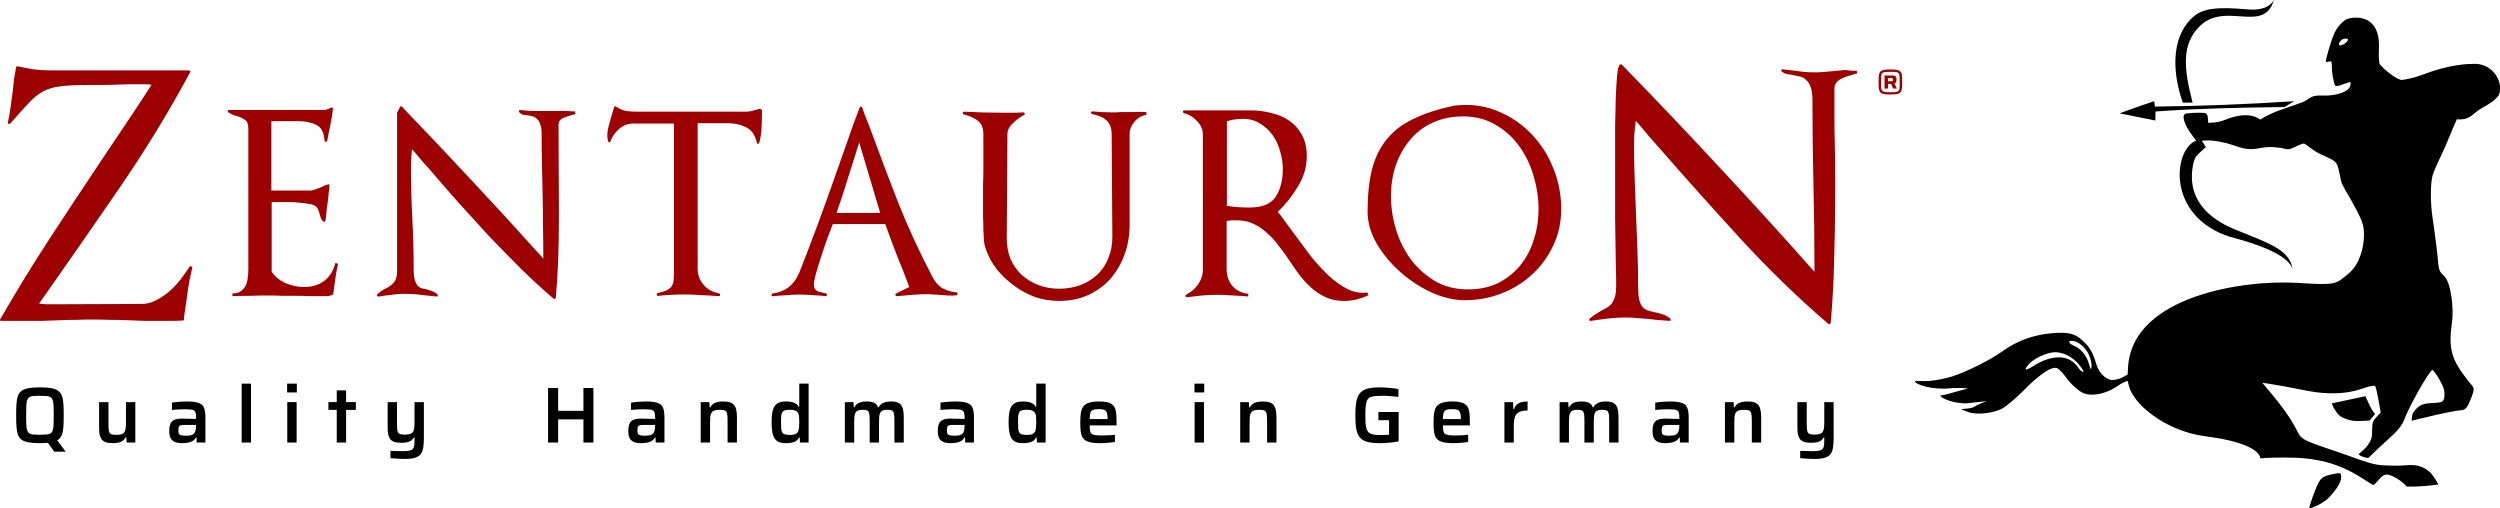 <?xml version="1.0" encoding="UTF-8" standalone="no"?>
<svg
   xmlns:dc="http://purl.org/dc/elements/1.1/"
   xmlns:cc="http://creativecommons.org/ns#"
   xmlns:rdf="http://www.w3.org/1999/02/22-rdf-syntax-ns#"
   xmlns:svg="http://www.w3.org/2000/svg"
   xmlns="http://www.w3.org/2000/svg"
   xmlns:sodipodi="http://sodipodi.sourceforge.net/DTD/sodipodi-0.dtd"
   xmlns:inkscape="http://www.inkscape.org/namespaces/inkscape"
   width="569.279"
   height="115.735"
   version="1.1"
   id="svg76"
   sodipodi:docname="shop-logo-NEU-white-bg-convert-to-path.svg"
   inkscape:version="1.0.2 (e86c870879, 2021-01-15)">
  <path
     d="m 196.033,24.29 c -0.154,6e-5 -0.245,0.079 -0.296,0.233 -0.976,2.569 -1.918,5.128 -2.791,7.698 -0.874,2.518 -1.761,5.065 -2.686,7.634 -1.336,3.803 -2.694,7.584 -4.081,11.335 -1.387,3.751 -2.824,7.499 -4.314,11.25 v -0.085 c -1.131,2.621 -3.116,4.123 -5.942,4.483 -0.154,0.051 -0.233,0.175 -0.233,0.381 0.05,0.206 0.163,0.284 0.317,0.233 1.028,-0.103 2.039,-0.181 3.066,-0.233 1.028,-0.103 2.06,-0.148 3.087,-0.148 1.028,0 2.06,0.045 3.087,0.148 1.028,0.051 2.027,0.13 3.003,0.233 v -0.613 c -0.617,-0.103 -1.257,-0.26 -1.924,-0.465 -0.668,-0.257 -0.994,-0.773 -0.994,-1.544 0,-0.565 0.169,-1.474 0.529,-2.707 0.36,-1.285 0.764,-2.609 1.227,-3.997 0.462,-1.439 0.933,-2.797 1.396,-4.081 0.514,-1.336 0.906,-2.356 1.163,-3.024 h 11.948 c 0.873,2.467 1.761,4.89 2.686,7.254 0.976,2.312 1.897,4.669 2.77,7.084 l -3.003,1.48 c -0.154,0.103 -0.199,0.227 -0.148,0.381 0.05,0.154 0.163,0.233 0.317,0.233 1.182,-0.103 2.35,-0.214 3.532,-0.317 1.182,-0.103 2.371,-0.148 3.553,-0.148 0.462,0 0.9,0.033 1.311,0.085 0.462,0 0.9,0.012 1.311,0.063 0.719,0.051 1.392,0.097 2.009,0.148 0.668,0.051 1.353,0.039 2.072,-0.063 v -0.613 c -1.233,-0.103 -2.344,-0.417 -3.32,-0.93 -0.925,-0.514 -1.688,-1.356 -2.305,-2.538 -2.929,-5.55 -5.554,-11.238 -7.867,-17.045 -2.261,-5.806 -4.449,-11.585 -6.556,-17.341 -0.257,-0.719 -0.538,-1.404 -0.846,-2.072 -0.257,-0.719 -0.504,-1.438 -0.761,-2.157 -0.05,-0.154 -0.163,-0.233 -0.317,-0.233 z m -0.381,8.162 4.779,16.03 h -9.939 c 0.976,-2.775 1.851,-5.445 2.622,-8.015 0.822,-2.621 1.664,-5.291 2.538,-8.015 z"
     id="path895"
     style="fill:#9c0000;fill-opacity:1;stroke-width:0.677" />
  <defs
     id="defs80">
    <rect
       x="0.959"
       y="119.524"
       width="639.398"
       height="50.656"
       id="rect943" />
  </defs>
  <sodipodi:namedview
     pagecolor="#ffffff"
     bordercolor="#666666"
     borderopacity="1"
     objecttolerance="10"
     gridtolerance="10"
     guidetolerance="10"
     inkscape:pageopacity="0"
     inkscape:pageshadow="2"
     inkscape:window-width="2560"
     inkscape:window-height="1380"
     id="namedview78"
     showgrid="false"
     inkscape:zoom="1.6322456"
     inkscape:cx="201.34052"
     inkscape:cy="51.328814"
     inkscape:window-x="1920"
     inkscape:window-y="0"
     inkscape:window-maximized="1"
     inkscape:current-layer="svg76"
     inkscape:document-rotation="0"
     showborder="false"
     fit-margin-top="0"
     fit-margin-left="0"
     fit-margin-right="0"
     fit-margin-bottom="0" />
  <path
     d="m 499.28,23.356 c -1.998,-7.685 -2.552,-13.115 1.504,-17.27 C 506.63,0.097 515.502,7.874 517.79,0 c -0.712,1.384 -2.669,2.379 -5.473,2.169 -4.264,-0.32 -9.597,-0.854 -12.345,1.233 -5.356,4.067 -5.665,12.247 -2.911,19.963 z M 534.652,8.939 c -1.167,-0.617 -2.275,0.835 -1.995,1.301 0.28,0.465 2.152,-0.703 1.995,-1.301 z m -51.997,16.874 c 2.813,-1.084 7.876,-2.771 7.876,-2.771 l 0.168,1.222 c 9.43,-0.082 20.843,-0.495 31.717,-1.219 l -2.203,1.332 c -10.199,0.119 -19.377,0.302 -29.378,1.012 l -0.037,2.048 z m -6.991,54.969 c -0.744,-1.683 -2.551,-3.172 -3.851,-3.175 -1.001,-0.004 -0.769,0.601 0.42,1.093 1.582,0.655 2.885,2.214 3.427,4.099 0.425,1.478 0.495,1.554 0.612,0.663 0.073,-0.554 -0.201,-1.759 -0.608,-2.679 z m -1.403,3.408 c -1.511,-2.459 -3.944,-3.99 -6.331,-3.984 -1.757,0.005 -4.838,1.43 -5.975,2.763 -1.195,1.402 -0.792,1.548 1.055,0.382 4.373,-2.76 8.263,-2.624 10.216,0.358 0.609,0.93 1.591,1.386 1.035,0.481 z m 71.988,25.054 c -2.508,-1.575 -3.286,-1.525 -4.478,-0.108 -0.515,0.612 -1.112,1.294 -1.327,1.294 -0.215,0 -1.41,-0.822 -2.656,-1.607 -5.384,-3.387 -10.335,-4.681 -17.753,-4.639 -4.311,0.025 -5.307,0.197 -5.307,0.197 -0.299,-2.089 -4.462,-4.013 -12.631,-5.051 -7.907,-1.005 -15.279,-6.216 -17.064,-10.688 -0.387,-0.968 -0.433,-1.889 -0.605,-1.89 -0.173,0 -1.325,0.518 -1.903,0.929 -3.24,2.307 -7.039,2.851 -8.995,1.336 -1.533,-1.187 -2.105,-1.772 -3.289,-3.362 -0.577,-0.775 -1.361,-1.576 -1.743,-1.78 -1.133,-0.606 -3.944,1.222 -7.595,4.938 -1.804,1.836 -3.966,3.609 -4.727,4.076 -1.879,1.153 -6.059,1.727 -7.989,0.929 -0.861,-0.356 -1.749,-0.579 -1.548,-0.645 0.342,-0.112 2.161,-0.073 2.843,-0.5 2.644,-1.654 5.605,-1.533 -1.78,-0.817 -2.903,0 -5.485,-1.072 -5.927,-1.782 1.298,-0.118 3.873,-1.022 6.222,-1.557 0.408,-0.093 -2.082,-0.29 -4.126,-0.085 -3.606,0.363 -7.802,-0.794 -7.802,-1.648 0,-0.15 1.804,0.095 3.283,-0.036 1.479,-0.131 3.766,-0.579 5.082,-0.994 3.262,-1.031 8.866,-3.819 11.438,-5.69 3.364,-2.448 7.143,-3.832 11.441,-4.193 3.627,-0.304 5.108,0.048 6.862,1.633 1.661,1.5 2.371,2.7 3.147,5.313 0.515,1.734 1.515,2.971 2.932,3.58 0.727,0.312 1.605,0.04 2.367,-0.172 0.671,-0.187 1.86,-0.948 1.86,-0.948 0,0 0.075,-1.357 0.13,-2.034 1.281,-15.739 26.018,-19.641 38.819,-18.811 8.731,0.566 8.449,0.274 11.433,-2.208 2.414,-2.007 3.442,-5.753 3.442,-8.767 0,-2.302 -0.401,-3.372 -3.049,-8.126 -0.739,-1.326 -1.956,-3.097 -2.196,-4.245 -0.951,-4.545 -0.476,-4.076 -4.663,-5.986 -1.272,-0.58 -2.51,-1.619 -2.953,-1.906 -0.71,-0.46 -0.547,-0.788 -2.063,-0.101 -0.745,0.338 -1.252,0.633 -1.954,0.842 -0.643,0.191 -1.534,-0.184 -2.095,-0.251 -0.9,-0.107 -2.401,-0.378 -4.301,-0.017 -2.973,0.565 -3.87,0.31 -6.906,-0.728 -1.968,-0.673 -4.318,-0.962 -5.126,-0.962 -1.304,0 -1.661,0.104 -1.661,0.104 0.106,-0.071 0.957,1.439 0.957,1.439 0,0 -1.036,0.863 -1.3,1.153 -0.58,0.638 -1.061,0.735 -1.511,2.392 -1.846,8.248 3.573,12.735 9.232,15.097 7.303,3.047 12.713,4.5 13.34,9.158 -0.534,-2.016 -3.809,-4.691 -14.282,-7.39 -14.613,-4.753 -12.872,-19.965 -7.678,-21.902 l -1.274,-1.722 c -1.263,-1.707 -2.389,-4.403 -0.843,-4.469 0.333,-0.015 1.333,-0.153 2.415,-0.162 1.882,-0.016 2.208,-0.024 2.355,1.107 0.084,0.643 0.059,1.177 0.114,1.177 0.055,0 2.027,0.052 3.689,-0.625 4.653,-1.895 7.049,-0.925 8.146,-0.097 2.82,-1.808 4.984,-2.288 9.393,-3.872 1.673,-0.601 1.824,-1.723 4.51,-1.607 3.779,0.162 5.98,-1.039 6.399,-1.796 0.371,-0.67 0.217,-1.289 0.217,-1.289 0,0 -0.715,0.155 -1.443,0.437 -0.901,0.349 -1.527,0.564 -1.95,0.45 -0.165,-0.044 -0.593,-1.505 -0.778,-3.194 -0.116,-1.057 0.053,-2.387 -0.338,-2.399 -0.374,-0.011 -0.837,0.218 -1.03,0.108 -0.176,-0.1 0.21,-1.486 0.604,-2.798 0.914,-3.046 1.504,-5.07 3.655,-6.65 1.148,-0.843 4.07,-0.867 5.565,0.235 1.766,1.301 2.291,3.292 2.213,6.197 -0.089,1.414 0.008,3.488 0.185,3.488 0.09,0.329 1.389,1.579 2.831,2.606 0.763,0.622 2.007,1.126 2.173,1.055 0,0 2.17,-0.203 4.942,-1.269 6.11,-2.349 10.295,-2.398 11.779,-2.398 2.999,0 5.656,2.57 5.656,5.471 0,1.416 -0.176,1.796 -1.349,2.811 -0.917,0.793 -2.187,1.432 -3.361,2.141 -1.516,0.916 -2.167,2.495 -5.122,2.191 -1.297,2.875 -2.344,5.715 -3.454,8.014 -0.921,1.859 -1.854,4.029 -2.075,4.822 -0.498,1.793 -0.509,6.227 -0.023,9.419 0.202,1.326 0.623,4.36 0.921,6.744 0.601,4.797 0.183,5.325 1.636,6.572 1.681,1.444 2.346,7.547 1.893,10.676 -0.895,6.193 8e-5,8.513 3.334,12.868 1.833,2.394 2.158,1.626 0.607,5.402 -0.451,1.1 -1.057,1.663 -1.54,1.7 -2.984,0.229 -11.574,2.444 -11.574,2.444 0,0 -0.022,-1.444 0.4,-1.96 0.662,-0.81 1.329,-1.897 3.626,-2.038 2.827,-0.174 3.49,0.041 3.433,-2.271 -0.026,-1.062 -0.439,-1.893 -1.265,-3.32 -0.62,-1.071 -1.288,-1.947 -1.485,-1.947 -0.641,0 -5.386,8.373 -6.443,11.371 -0.317,0.899 -1.272,2.203 -2.331,3.187 -0.987,0.915 -2.629,2.433 -3.649,3.373 -1.028,0.947 -2.125,2.047 -2.125,2.047 -0.487,0.113 -1.993,-0.436 -2.194,-0.761 -0.12,-0.194 1.133,-0.957 1.853,-1.901 1.105,-1.447 1.167,-2.09 1.167,-3.692 0,-1.547 0.182,-2.088 0.98,-2.922 l 0.98,-1.023 -0.499,-2.806 c -0.274,-1.543 -0.608,-2.983 -0.742,-3.199 -0.161,-0.261 -1.201,-0.062 -3.087,0.589 -3.494,1.206 -7.819,1.355 -12.471,0.43 -4.129,-0.821 -6.489,-1.254 -8.524,-1.565 l -1.662,-0.254 1.687,1.995 c 2.779,3.284 4.658,5.938 5.992,8.461 1.436,2.716 0.469,2.22 12.152,6.228 0,0 4.033,1.555 6.147,1.945 1.449,0.267 2.939,0.206 4.412,0.255 1.728,0.058 3.512,-0.382 5.187,0.048 0.923,0.237 1.805,0.723 2.518,1.356 0.878,0.779 2.027,2.88 2.027,2.88 0,0 -1,0.152 -2.711,0.314 -2.179,0.206 -4.477,0.164 -4.477,0.164 0,0 -0.864,-0.957 -1.818,-1.556 z m -20.444,6.489 c -0.011,-0.1 0.652,-2.219 1.213,-3.647 1.257,-3.202 1.467,-3.638 4.702,-4.218 1.335,-0.239 1.391,-0.208 1.39,0.788 0,1.231 -1.047,2.717 -2.54,4.401 -1.332,1.502 -4.122,2.722 -4.764,2.677 z m 7.44,-20.74 c -1.192,-0.588 -2.336,-2.994 -2.246,-3.14 l 7.639,-1.639 c 0,0 0.22,0.553 1.051,2.304 0.351,0.738 1.132,1.785 1.132,1.785 l -1.221,1.458 c 0,0 -1.243,0.073 -2.157,0.11 -1.682,0.068 -2.898,-0.235 -4.2,-0.877 z"
     fill="#f9f9f9"
     id="path24"
     style="stroke-width:0.677;fill:#000000" />
  <g
     aria-label="Quality  Handmade in Germany"
     transform="matrix(0.677,0,0,0.677,1.784,4.579)"
     id="text941"
     style="font-style:normal;font-variant:normal;font-weight:normal;font-stretch:normal;font-size:26.667px;line-height:1.25;font-family:Saira;-inkscape-font-specification:'Saira, @wght=547,wdth=106.0';font-variant-ligatures:normal;font-variant-caps:normal;font-variant-numeric:normal;font-variant-east-asian:normal;font-variation-settings:'wdth' 106, 'wght' 547;letter-spacing:7.95px;word-spacing:0px;white-space:pre;shape-inside:url(#rect943);fill:#000000;fill-opacity:1;stroke:none">
    <path
       d="m 15.599,145.153 -2.347,-3.307 3.12,-0.853 3.04,4.107 v 0.053 z m -4.827,-2.853 q -2.293,0 -3.787,-0.267 -1.467,-0.267 -2.347,-0.88 -0.853,-0.64 -1.253,-1.707 -0.373,-1.067 -0.48,-2.667 -0.107,-1.627 -0.107,-3.867 0,-2.24 0.107,-3.84 0.107,-1.627 0.48,-2.693 0.4,-1.067 1.253,-1.68 0.88,-0.64 2.373,-0.907 1.493,-0.267 3.787,-0.267 2.293,0 3.787,0.267 1.493,0.267 2.347,0.907 0.853,0.613 1.253,1.68 0.4,1.067 0.507,2.693 0.107,1.6 0.107,3.84 0,2.24 -0.107,3.867 -0.107,1.6 -0.507,2.667 -0.4,1.067 -1.253,1.707 -0.853,0.613 -2.347,0.88 -1.493,0.267 -3.813,0.267 z m 0,-2.827 q 1.36,0 2.213,-0.08 0.88,-0.08 1.36,-0.373 0.507,-0.32 0.747,-1.013 0.24,-0.72 0.293,-1.947 0.053,-1.227 0.053,-3.147 0,-1.92 -0.053,-3.147 -0.053,-1.227 -0.293,-1.92 -0.24,-0.72 -0.747,-1.013 -0.48,-0.32 -1.333,-0.4 -0.853,-0.08 -2.24,-0.08 -1.307,0 -2.187,0.08 -0.853,0.08 -1.36,0.4 -0.48,0.32 -0.72,1.013 -0.24,0.693 -0.293,1.92 -0.053,1.227 -0.053,3.147 0,1.92 0.053,3.147 0.053,1.227 0.293,1.92 0.24,0.693 0.72,1.013 0.507,0.32 1.36,0.4 0.88,0.08 2.187,0.08 z"
       style="font-style:normal;font-variant:normal;font-weight:normal;font-stretch:normal;font-size:26.667px;font-family:Saira;-inkscape-font-specification:'Saira, @wght=547,wdth=106.0';font-variant-ligatures:normal;font-variant-caps:normal;font-variant-numeric:normal;font-variant-east-asian:normal;font-variation-settings:'wdth' 106, 'wght' 547;fill:#000000"
       id="path1862" />
    <path
       d="m 35.283,142.299 q -1.467,0 -2.4,-0.347 -0.907,-0.347 -1.387,-1.013 -0.453,-0.667 -0.64,-1.653 -0.16,-1.013 -0.16,-2.32 v -8.48 h 3.147 v 7.227 q 0,1.307 0.08,2.08 0.107,0.773 0.373,1.147 0.293,0.347 0.88,0.453 0.587,0.107 1.52,0.107 0.987,0 1.6,-0.24 0.64,-0.24 0.933,-0.72 0.32,-0.507 0.4,-1.253 0.107,-0.773 0.107,-1.787 v -7.013 h 3.147 v 13.6 h -2.907 l -0.107,-1.76 h -0.213 q -0.347,0.64 -0.907,1.093 -0.56,0.453 -1.44,0.667 -0.853,0.213 -2.027,0.213 z"
       style="font-style:normal;font-variant:normal;font-weight:normal;font-stretch:normal;font-size:26.667px;font-family:Saira;-inkscape-font-specification:'Saira, @wght=547,wdth=106.0';font-variant-ligatures:normal;font-variant-caps:normal;font-variant-numeric:normal;font-variant-east-asian:normal;font-variation-settings:'wdth' 106, 'wght' 547;fill:#000000"
       id="path1864" />
    <path
       d="m 58.592,142.299 q -1.387,0 -2.347,-0.373 -0.96,-0.4 -1.467,-1.253 -0.48,-0.88 -0.48,-2.373 0,-1.573 0.373,-2.507 0.4,-0.933 1.333,-1.333 0.933,-0.427 2.64,-0.427 0.267,0 0.8,0.027 0.533,0 1.227,0.027 0.693,0 1.36,0.027 0.693,0 1.28,0.027 v -0.533 q 0,-0.96 -0.16,-1.52 -0.133,-0.56 -0.56,-0.8 -0.4,-0.267 -1.2,-0.32 -0.773,-0.08 -2.027,-0.08 -0.64,0 -1.467,0.053 -0.8,0.027 -1.573,0.08 -0.747,0.053 -1.12,0.107 v -2.453 q 1.2,-0.213 2.56,-0.293 1.36,-0.107 2.667,-0.107 1.6,0 2.693,0.213 1.093,0.187 1.76,0.613 0.667,0.4 0.987,1.067 0.347,0.64 0.453,1.547 0.133,0.88 0.133,2.027 v 8.347 h -2.933 l -0.08,-1.707 h -0.187 q -0.48,0.853 -1.28,1.28 -0.773,0.4 -1.68,0.507 -0.907,0.133 -1.707,0.133 z m 1.493,-2.507 q 0.667,0 1.173,-0.08 0.533,-0.107 0.933,-0.32 0.4,-0.24 0.64,-0.587 0.24,-0.427 0.347,-0.987 0.133,-0.56 0.133,-1.307 v -0.347 h -3.867 q -0.88,0 -1.333,0.133 -0.427,0.107 -0.587,0.507 -0.16,0.4 -0.16,1.173 0,0.8 0.187,1.173 0.187,0.373 0.773,0.507 0.613,0.133 1.76,0.133 z"
       style="font-style:normal;font-variant:normal;font-weight:normal;font-stretch:normal;font-size:26.667px;font-family:Saira;-inkscape-font-specification:'Saira, @wght=547,wdth=106.0';font-variant-ligatures:normal;font-variant-caps:normal;font-variant-numeric:normal;font-variant-east-asian:normal;font-variation-settings:'wdth' 106, 'wght' 547;fill:#000000"
       id="path1866" />
    <path
       d="m 78.649,142.086 v -19.813 h 3.147 v 19.813 z"
       style="font-style:normal;font-variant:normal;font-weight:normal;font-stretch:normal;font-size:26.667px;font-family:Saira;-inkscape-font-specification:'Saira, @wght=547,wdth=106.0';font-variant-ligatures:normal;font-variant-caps:normal;font-variant-numeric:normal;font-variant-east-asian:normal;font-variation-settings:'wdth' 106, 'wght' 547;fill:#000000"
       id="path1868" />
    <path
       d="m 93.933,125.233 v -2.96 h 3.28 v 2.96 z m 0.053,16.853 v -13.6 h 3.147 v 13.6 z"
       style="font-style:normal;font-variant:normal;font-weight:normal;font-stretch:normal;font-size:26.667px;font-family:Saira;-inkscape-font-specification:'Saira, @wght=547,wdth=106.0';font-variant-ligatures:normal;font-variant-caps:normal;font-variant-numeric:normal;font-variant-east-asian:normal;font-variation-settings:'wdth' 106, 'wght' 547;fill:#000000"
       id="path1870" />
    <path
       d="m 110.63,142.086 v -10.987 h -2.8 v -2.613 h 2.8 v -3.947 h 3.147 v 3.947 h 3.28 v 2.613 h -3.28 v 10.987 z"
       style="font-style:normal;font-variant:normal;font-weight:normal;font-stretch:normal;font-size:26.667px;font-family:Saira;-inkscape-font-specification:'Saira, @wght=547,wdth=106.0';font-variant-ligatures:normal;font-variant-caps:normal;font-variant-numeric:normal;font-variant-east-asian:normal;font-variation-settings:'wdth' 106, 'wght' 547;fill:#000000"
       id="path1872" />
    <path
       d="m 133.406,147.606 q -0.773,0 -1.653,-0.053 -0.88,-0.027 -1.68,-0.107 -0.773,-0.053 -1.387,-0.107 v -2.453 q 1.093,0.053 1.813,0.053 0.72,0.027 1.253,0.027 0.533,0.027 0.933,0.027 1.467,0 2.293,-0.16 0.827,-0.16 1.227,-0.587 0.4,-0.427 0.48,-1.173 0.107,-0.72 0.107,-1.84 v -0.88 h -0.187 q -0.293,0.587 -0.853,1.013 -0.533,0.4 -1.387,0.613 -0.827,0.187 -2.053,0.187 -1.44,0 -2.373,-0.32 -0.907,-0.347 -1.387,-0.987 -0.453,-0.667 -0.64,-1.627 -0.16,-0.96 -0.16,-2.24 v -8.507 h 3.147 v 7.147 q 0,1.307 0.08,2.08 0.107,0.773 0.373,1.147 0.293,0.347 0.88,0.453 0.587,0.107 1.52,0.107 0.987,0 1.6,-0.24 0.64,-0.24 0.933,-0.72 0.32,-0.48 0.4,-1.253 0.107,-0.773 0.107,-1.787 v -6.933 h 3.147 v 12.053 q 0,1.867 -0.213,3.2 -0.187,1.36 -0.827,2.213 -0.64,0.853 -1.947,1.253 -1.307,0.4 -3.547,0.4 z"
       style="font-style:normal;font-variant:normal;font-weight:normal;font-stretch:normal;font-size:26.667px;font-family:Saira;-inkscape-font-specification:'Saira, @wght=547,wdth=106.0';font-variant-ligatures:normal;font-variant-caps:normal;font-variant-numeric:normal;font-variant-east-asian:normal;font-variation-settings:'wdth' 106, 'wght' 547;fill:#000000"
       id="path1874" />
    <path
       d="m 181.71,142.086 v -18.347 h 3.387 v 7.68 h 8.507 v -7.68 h 3.36 v 18.347 h -3.36 v -7.787 h -8.507 v 7.787 z"
       style="font-style:normal;font-variant:normal;font-weight:normal;font-stretch:normal;font-size:26.667px;font-family:Saira;-inkscape-font-specification:'Saira, @wght=547,wdth=106.0';font-variant-ligatures:normal;font-variant-caps:normal;font-variant-numeric:normal;font-variant-east-asian:normal;font-variation-settings:'wdth' 106, 'wght' 547;fill:#000000"
       id="path1876" />
    <path
       d="m 212.993,142.299 q -1.387,0 -2.347,-0.373 -0.96,-0.4 -1.467,-1.253 -0.48,-0.88 -0.48,-2.373 0,-1.573 0.373,-2.507 0.4,-0.933 1.333,-1.333 0.933,-0.427 2.64,-0.427 0.267,0 0.8,0.027 0.533,0 1.227,0.027 0.693,0 1.36,0.027 0.693,0 1.28,0.027 v -0.533 q 0,-0.96 -0.16,-1.52 -0.133,-0.56 -0.56,-0.8 -0.4,-0.267 -1.2,-0.32 -0.773,-0.08 -2.027,-0.08 -0.64,0 -1.467,0.053 -0.8,0.027 -1.573,0.08 -0.747,0.053 -1.12,0.107 v -2.453 q 1.2,-0.213 2.56,-0.293 1.36,-0.107 2.667,-0.107 1.6,0 2.693,0.213 1.093,0.187 1.76,0.613 0.667,0.4 0.987,1.067 0.347,0.64 0.453,1.547 0.133,0.88 0.133,2.027 v 8.347 h -2.933 l -0.08,-1.707 h -0.187 q -0.48,0.853 -1.28,1.28 -0.773,0.4 -1.68,0.507 -0.907,0.133 -1.707,0.133 z m 1.493,-2.507 q 0.667,0 1.173,-0.08 0.533,-0.107 0.933,-0.32 0.4,-0.24 0.64,-0.587 0.24,-0.427 0.347,-0.987 0.133,-0.56 0.133,-1.307 v -0.347 h -3.867 q -0.88,0 -1.333,0.133 -0.427,0.107 -0.587,0.507 -0.16,0.4 -0.16,1.173 0,0.8 0.187,1.173 0.187,0.373 0.773,0.507 0.613,0.133 1.76,0.133 z"
       style="font-style:normal;font-variant:normal;font-weight:normal;font-stretch:normal;font-size:26.667px;font-family:Saira;-inkscape-font-specification:'Saira, @wght=547,wdth=106.0';font-variant-ligatures:normal;font-variant-caps:normal;font-variant-numeric:normal;font-variant-east-asian:normal;font-variation-settings:'wdth' 106, 'wght' 547;fill:#000000"
       id="path1878" />
    <path
       d="m 233.05,142.086 v -13.6 h 2.907 l 0.107,1.76 h 0.24 q 0.32,-0.693 0.88,-1.12 0.587,-0.427 1.44,-0.64 0.853,-0.213 2.053,-0.213 1.493,0 2.373,0.347 0.907,0.347 1.36,1.013 0.48,0.667 0.64,1.68 0.187,0.987 0.187,2.293 v 8.48 h -3.147 v -7.227 q 0,-1.307 -0.107,-2.08 -0.08,-0.773 -0.373,-1.12 -0.267,-0.373 -0.853,-0.48 -0.56,-0.107 -1.493,-0.107 -1.013,0 -1.653,0.24 -0.613,0.24 -0.933,0.747 -0.293,0.48 -0.4,1.253 -0.08,0.747 -0.08,1.76 v 7.013 z"
       style="font-style:normal;font-variant:normal;font-weight:normal;font-stretch:normal;font-size:26.667px;font-family:Saira;-inkscape-font-specification:'Saira, @wght=547,wdth=106.0';font-variant-ligatures:normal;font-variant-caps:normal;font-variant-numeric:normal;font-variant-east-asian:normal;font-variation-settings:'wdth' 106, 'wght' 547;fill:#000000"
       id="path1880" />
    <path
       d="m 261.853,142.299 q -1.387,0 -2.347,-0.32 -0.933,-0.347 -1.52,-1.147 -0.56,-0.8 -0.827,-2.133 -0.267,-1.36 -0.267,-3.387 0,-2.027 0.24,-3.387 0.267,-1.36 0.827,-2.16 0.587,-0.8 1.493,-1.147 0.933,-0.347 2.293,-0.347 0.96,0 1.76,0.16 0.8,0.133 1.44,0.533 0.667,0.373 1.067,1.067 h 0.187 v -7.76 h 3.147 v 19.813 h -2.907 l -0.107,-1.733 h -0.187 q -0.4,0.827 -1.093,1.253 -0.693,0.4 -1.52,0.533 -0.827,0.16 -1.68,0.16 z m 1.307,-2.773 q 1.093,0 1.733,-0.293 0.64,-0.293 0.933,-0.88 0.24,-0.587 0.293,-1.333 0.08,-0.747 0.08,-1.733 0,-1.013 -0.053,-1.76 -0.053,-0.747 -0.293,-1.253 -0.32,-0.64 -0.96,-0.907 -0.64,-0.293 -1.76,-0.293 -1.013,0 -1.627,0.133 -0.613,0.133 -0.933,0.56 -0.32,0.4 -0.427,1.253 -0.08,0.853 -0.08,2.267 0,1.413 0.08,2.293 0.107,0.853 0.427,1.28 0.32,0.4 0.933,0.533 0.613,0.133 1.653,0.133 z"
       style="font-style:normal;font-variant:normal;font-weight:normal;font-stretch:normal;font-size:26.667px;font-family:Saira;-inkscape-font-specification:'Saira, @wght=547,wdth=106.0';font-variant-ligatures:normal;font-variant-caps:normal;font-variant-numeric:normal;font-variant-east-asian:normal;font-variation-settings:'wdth' 106, 'wght' 547;fill:#000000"
       id="path1882" />
    <path
       d="m 281.536,142.086 v -13.6 h 2.907 l 0.107,1.76 h 0.187 q 0.32,-0.667 0.853,-1.093 0.56,-0.453 1.36,-0.667 0.827,-0.213 1.92,-0.213 1.707,0 2.587,0.48 0.88,0.48 1.227,1.493 h 0.213 q 0.293,-0.64 0.88,-1.093 0.587,-0.453 1.413,-0.667 0.827,-0.213 1.973,-0.213 1.787,0 2.667,0.613 0.907,0.613 1.2,1.813 0.32,1.173 0.32,2.933 v 8.453 h -3.147 v -7.227 q 0,-1.307 -0.08,-2.08 -0.08,-0.773 -0.347,-1.12 -0.24,-0.373 -0.747,-0.48 -0.48,-0.107 -1.333,-0.107 -0.88,0 -1.413,0.24 -0.533,0.213 -0.827,0.693 -0.267,0.48 -0.347,1.253 -0.08,0.773 -0.08,1.813 v 7.013 H 289.883 v -7.227 q 0,-1.307 -0.08,-2.08 -0.08,-0.773 -0.347,-1.12 -0.24,-0.373 -0.747,-0.48 -0.507,-0.107 -1.307,-0.107 -0.907,0 -1.467,0.24 -0.533,0.213 -0.8,0.72 -0.267,0.48 -0.373,1.253 -0.08,0.747 -0.08,1.787 v 7.013 z"
       style="font-style:normal;font-variant:normal;font-weight:normal;font-stretch:normal;font-size:26.667px;font-family:Saira;-inkscape-font-specification:'Saira, @wght=547,wdth=106.0';font-variant-ligatures:normal;font-variant-caps:normal;font-variant-numeric:normal;font-variant-east-asian:normal;font-variation-settings:'wdth' 106, 'wght' 547;fill:#000000"
       id="path1884" />
    <path
       d="m 317.087,142.299 q -1.387,0 -2.347,-0.373 -0.96,-0.4 -1.467,-1.253 -0.48,-0.88 -0.48,-2.373 0,-1.573 0.373,-2.507 0.4,-0.933 1.333,-1.333 0.933,-0.427 2.64,-0.427 0.267,0 0.8,0.027 0.533,0 1.227,0.027 0.693,0 1.36,0.027 0.693,0 1.28,0.027 v -0.533 q 0,-0.96 -0.16,-1.52 -0.133,-0.56 -0.56,-0.8 -0.4,-0.267 -1.2,-0.32 -0.773,-0.08 -2.027,-0.08 -0.64,0 -1.467,0.053 -0.8,0.027 -1.573,0.08 -0.747,0.053 -1.12,0.107 v -2.453 q 1.2,-0.213 2.56,-0.293 1.36,-0.107 2.667,-0.107 1.6,0 2.693,0.213 1.093,0.187 1.76,0.613 0.667,0.4 0.987,1.067 0.347,0.64 0.453,1.547 0.133,0.88 0.133,2.027 v 8.347 h -2.933 l -0.08,-1.707 h -0.187 q -0.48,0.853 -1.28,1.28 -0.773,0.4 -1.68,0.507 -0.907,0.133 -1.707,0.133 z m 1.493,-2.507 q 0.667,0 1.173,-0.08 0.533,-0.107 0.933,-0.32 0.4,-0.24 0.64,-0.587 0.24,-0.427 0.347,-0.987 0.133,-0.56 0.133,-1.307 v -0.347 h -3.867 q -0.88,0 -1.333,0.133 -0.427,0.107 -0.587,0.507 -0.16,0.4 -0.16,1.173 0,0.8 0.187,1.173 0.187,0.373 0.773,0.507 0.613,0.133 1.76,0.133 z"
       style="font-style:normal;font-variant:normal;font-weight:normal;font-stretch:normal;font-size:26.667px;font-family:Saira;-inkscape-font-specification:'Saira, @wght=547,wdth=106.0';font-variant-ligatures:normal;font-variant-caps:normal;font-variant-numeric:normal;font-variant-east-asian:normal;font-variation-settings:'wdth' 106, 'wght' 547;fill:#000000"
       id="path1886" />
    <path
       d="m 341.57,142.299 q -1.387,0 -2.347,-0.32 -0.933,-0.347 -1.52,-1.147 -0.56,-0.8 -0.827,-2.133 -0.267,-1.36 -0.267,-3.387 0,-2.027 0.24,-3.387 0.267,-1.36 0.827,-2.16 0.587,-0.8 1.493,-1.147 0.933,-0.347 2.293,-0.347 0.96,0 1.76,0.16 0.8,0.133 1.44,0.533 0.667,0.373 1.067,1.067 h 0.187 v -7.76 h 3.147 v 19.813 h -2.907 l -0.107,-1.733 h -0.187 q -0.4,0.827 -1.093,1.253 -0.693,0.4 -1.52,0.533 -0.827,0.16 -1.68,0.16 z m 1.307,-2.773 q 1.093,0 1.733,-0.293 0.64,-0.293 0.933,-0.88 0.24,-0.587 0.293,-1.333 0.08,-0.747 0.08,-1.733 0,-1.013 -0.053,-1.76 -0.053,-0.747 -0.293,-1.253 -0.32,-0.64 -0.96,-0.907 -0.64,-0.293 -1.76,-0.293 -1.013,0 -1.627,0.133 -0.613,0.133 -0.933,0.56 -0.32,0.4 -0.427,1.253 -0.08,0.853 -0.08,2.267 0,1.413 0.08,2.293 0.107,0.853 0.427,1.28 0.32,0.4 0.933,0.533 0.613,0.133 1.653,0.133 z"
       style="font-style:normal;font-variant:normal;font-weight:normal;font-stretch:normal;font-size:26.667px;font-family:Saira;-inkscape-font-specification:'Saira, @wght=547,wdth=106.0';font-variant-ligatures:normal;font-variant-caps:normal;font-variant-numeric:normal;font-variant-east-asian:normal;font-variation-settings:'wdth' 106, 'wght' 547;fill:#000000"
       id="path1888" />
    <path
       d="m 367.333,142.299 q -1.813,0 -3.013,-0.24 -1.2,-0.24 -1.947,-0.747 -0.72,-0.533 -1.093,-1.333 -0.347,-0.827 -0.453,-1.973 -0.107,-1.173 -0.107,-2.693 0,-1.813 0.187,-3.147 0.213,-1.333 0.827,-2.187 0.64,-0.88 1.92,-1.28 1.307,-0.427 3.413,-0.427 1.707,0 2.773,0.267 1.093,0.267 1.707,0.827 0.64,0.533 0.933,1.387 0.293,0.827 0.373,1.973 0.08,1.147 0.08,2.587 v 1.013 h -9.04 q 0,1.093 0.107,1.76 0.107,0.667 0.48,1.013 0.4,0.347 1.253,0.48 0.853,0.133 2.347,0.133 0.613,0 1.36,-0.027 0.773,-0.027 1.52,-0.08 0.773,-0.08 1.413,-0.133 v 2.427 q -0.613,0.107 -1.467,0.187 -0.853,0.107 -1.787,0.16 -0.933,0.053 -1.787,0.053 z m 2.587,-7.653 v -0.507 q 0,-1.067 -0.16,-1.733 -0.133,-0.667 -0.453,-0.987 -0.32,-0.347 -0.907,-0.453 -0.56,-0.107 -1.387,-0.107 -1.013,0 -1.653,0.133 -0.613,0.133 -0.933,0.507 -0.32,0.373 -0.427,1.04 -0.107,0.64 -0.107,1.653 h 6.533 z"
       style="font-style:normal;font-variant:normal;font-weight:normal;font-stretch:normal;font-size:26.667px;font-family:Saira;-inkscape-font-specification:'Saira, @wght=547,wdth=106.0';font-variant-ligatures:normal;font-variant-caps:normal;font-variant-numeric:normal;font-variant-east-asian:normal;font-variation-settings:'wdth' 106, 'wght' 547;fill:#000000"
       id="path1890" />
    <path
       d="m 399.126,125.233 v -2.96 h 3.28 v 2.96 z m 0.053,16.853 v -13.6 h 3.147 v 13.6 z"
       style="font-style:normal;font-variant:normal;font-weight:normal;font-stretch:normal;font-size:26.667px;font-family:Saira;-inkscape-font-specification:'Saira, @wght=547,wdth=106.0';font-variant-ligatures:normal;font-variant-caps:normal;font-variant-numeric:normal;font-variant-east-asian:normal;font-variation-settings:'wdth' 106, 'wght' 547;fill:#000000"
       id="path1892" />
    <path
       d="m 414.516,142.086 v -13.6 h 2.907 l 0.107,1.76 h 0.24 q 0.32,-0.693 0.88,-1.12 0.587,-0.427 1.44,-0.64 0.853,-0.213 2.053,-0.213 1.493,0 2.373,0.347 0.907,0.347 1.36,1.013 0.48,0.667 0.64,1.68 0.187,0.987 0.187,2.293 v 8.48 h -3.147 v -7.227 q 0,-1.307 -0.107,-2.08 -0.08,-0.773 -0.373,-1.12 -0.267,-0.373 -0.853,-0.48 -0.56,-0.107 -1.493,-0.107 -1.013,0 -1.653,0.24 -0.613,0.24 -0.933,0.747 -0.293,0.48 -0.4,1.253 -0.08,0.747 -0.08,1.76 v 7.013 z"
       style="font-style:normal;font-variant:normal;font-weight:normal;font-stretch:normal;font-size:26.667px;font-family:Saira;-inkscape-font-specification:'Saira, @wght=547,wdth=106.0';font-variant-ligatures:normal;font-variant-caps:normal;font-variant-numeric:normal;font-variant-east-asian:normal;font-variation-settings:'wdth' 106, 'wght' 547;fill:#000000"
       id="path1894" />
    <path
       d="m 461.536,142.299 q -2.08,0 -3.52,-0.267 -1.44,-0.267 -2.373,-0.88 -0.933,-0.64 -1.467,-1.707 -0.533,-1.067 -0.747,-2.667 -0.187,-1.627 -0.187,-3.867 0,-2.24 0.213,-3.867 0.213,-1.627 0.747,-2.667 0.533,-1.067 1.467,-1.68 0.933,-0.64 2.347,-0.907 1.44,-0.267 3.493,-0.267 0.907,0 2,0.08 1.093,0.08 2.187,0.213 1.12,0.107 2.027,0.293 v 2.64 q -0.96,-0.133 -1.893,-0.213 -0.907,-0.08 -1.653,-0.133 -0.72,-0.053 -1.227,-0.053 -1.627,0 -2.773,0.08 -1.12,0.053 -1.84,0.373 -0.693,0.293 -1.093,1.013 -0.373,0.693 -0.507,1.947 -0.133,1.227 -0.133,3.147 0,1.707 0.08,2.907 0.107,1.173 0.4,1.92 0.32,0.747 0.88,1.147 0.56,0.373 1.467,0.533 0.907,0.133 2.213,0.133 0.533,0 1.093,0 0.56,-0.027 1.04,-0.053 0.48,-0.053 0.8,-0.08 v -4.853 H 461.003 v -2.747 h 6.8 v 9.893 q -0.96,0.187 -2.08,0.32 -1.12,0.107 -2.213,0.187 -1.093,0.08 -1.973,0.08 z"
       style="font-style:normal;font-variant:normal;font-weight:normal;font-stretch:normal;font-size:26.667px;font-family:Saira;-inkscape-font-specification:'Saira, @wght=547,wdth=106.0';font-variant-ligatures:normal;font-variant-caps:normal;font-variant-numeric:normal;font-variant-east-asian:normal;font-variation-settings:'wdth' 106, 'wght' 547;fill:#000000"
       id="path1896" />
    <path
       d="m 486.153,142.299 q -1.813,0 -3.013,-0.24 -1.2,-0.24 -1.947,-0.747 -0.72,-0.533 -1.093,-1.333 -0.347,-0.827 -0.453,-1.973 -0.107,-1.173 -0.107,-2.693 0,-1.813 0.187,-3.147 0.213,-1.333 0.827,-2.187 0.64,-0.88 1.92,-1.28 1.307,-0.427 3.413,-0.427 1.707,0 2.773,0.267 1.093,0.267 1.707,0.827 0.64,0.533 0.933,1.387 0.293,0.827 0.373,1.973 0.08,1.147 0.08,2.587 v 1.013 h -9.04 q 0,1.093 0.107,1.76 0.107,0.667 0.48,1.013 0.4,0.347 1.253,0.48 0.853,0.133 2.347,0.133 0.613,0 1.36,-0.027 0.773,-0.027 1.52,-0.08 0.773,-0.08 1.413,-0.133 v 2.427 q -0.613,0.107 -1.467,0.187 -0.853,0.107 -1.787,0.16 -0.933,0.053 -1.787,0.053 z m 2.587,-7.653 v -0.507 q 0,-1.067 -0.16,-1.733 -0.133,-0.667 -0.453,-0.987 -0.32,-0.347 -0.907,-0.453 -0.56,-0.107 -1.387,-0.107 -1.013,0 -1.653,0.133 -0.613,0.133 -0.933,0.507 -0.32,0.373 -0.427,1.04 -0.107,0.64 -0.107,1.653 h 6.533 z"
       style="font-style:normal;font-variant:normal;font-weight:normal;font-stretch:normal;font-size:26.667px;font-family:Saira;-inkscape-font-specification:'Saira, @wght=547,wdth=106.0';font-variant-ligatures:normal;font-variant-caps:normal;font-variant-numeric:normal;font-variant-east-asian:normal;font-variation-settings:'wdth' 106, 'wght' 547;fill:#000000"
       id="path1898" />
    <path
       d="m 503.383,142.086 v -13.6 h 2.907 l 0.107,2.4 h 0.213 q 0.347,-1.067 0.987,-1.627 0.64,-0.56 1.547,-0.773 0.907,-0.213 2.027,-0.213 v 3.04 q -1.84,0 -2.853,0.533 -0.987,0.507 -1.387,1.653 -0.4,1.12 -0.4,3.013 v 5.573 z"
       style="font-style:normal;font-variant:normal;font-weight:normal;font-stretch:normal;font-size:26.667px;font-family:Saira;-inkscape-font-specification:'Saira, @wght=547,wdth=106.0';font-variant-ligatures:normal;font-variant-caps:normal;font-variant-numeric:normal;font-variant-east-asian:normal;font-variation-settings:'wdth' 106, 'wght' 547;fill:#000000"
       id="path1900" />
    <path
       d="m 521.946,142.086 v -13.6 h 2.907 l 0.107,1.76 h 0.187 q 0.32,-0.667 0.853,-1.093 0.56,-0.453 1.36,-0.667 0.827,-0.213 1.92,-0.213 1.707,0 2.587,0.48 0.88,0.48 1.227,1.493 h 0.213 q 0.293,-0.64 0.88,-1.093 0.587,-0.453 1.413,-0.667 0.827,-0.213 1.973,-0.213 1.787,0 2.667,0.613 0.907,0.613 1.2,1.813 0.32,1.173 0.32,2.933 v 8.453 h -3.147 v -7.227 q 0,-1.307 -0.08,-2.08 -0.08,-0.773 -0.347,-1.12 -0.24,-0.373 -0.747,-0.48 -0.48,-0.107 -1.333,-0.107 -0.88,0 -1.413,0.24 -0.533,0.213 -0.827,0.693 -0.267,0.48 -0.347,1.253 -0.08,0.773 -0.08,1.813 v 7.013 h -3.147 v -7.227 q 0,-1.307 -0.08,-2.08 -0.08,-0.773 -0.347,-1.12 -0.24,-0.373 -0.747,-0.48 -0.507,-0.107 -1.307,-0.107 -0.907,0 -1.467,0.24 -0.533,0.213 -0.8,0.72 -0.267,0.48 -0.373,1.253 -0.08,0.747 -0.08,1.787 v 7.013 z"
       style="font-style:normal;font-variant:normal;font-weight:normal;font-stretch:normal;font-size:26.667px;font-family:Saira;-inkscape-font-specification:'Saira, @wght=547,wdth=106.0';font-variant-ligatures:normal;font-variant-caps:normal;font-variant-numeric:normal;font-variant-east-asian:normal;font-variation-settings:'wdth' 106, 'wght' 547;fill:#000000"
       id="path1902" />
    <path
       d="m 557.497,142.299 q -1.387,0 -2.347,-0.373 -0.96,-0.4 -1.467,-1.253 -0.48,-0.88 -0.48,-2.373 0,-1.573 0.373,-2.507 0.4,-0.933 1.333,-1.333 0.933,-0.427 2.64,-0.427 0.267,0 0.8,0.027 0.533,0 1.227,0.027 0.693,0 1.36,0.027 0.693,0 1.28,0.027 v -0.533 q 0,-0.96 -0.16,-1.52 -0.133,-0.56 -0.56,-0.8 -0.4,-0.267 -1.2,-0.32 -0.773,-0.08 -2.027,-0.08 -0.64,0 -1.467,0.053 -0.8,0.027 -1.573,0.08 -0.747,0.053 -1.12,0.107 v -2.453 q 1.2,-0.213 2.56,-0.293 1.36,-0.107 2.667,-0.107 1.6,0 2.693,0.213 1.093,0.187 1.76,0.613 0.667,0.4 0.987,1.067 0.347,0.64 0.453,1.547 0.133,0.88 0.133,2.027 v 8.347 h -2.933 l -0.08,-1.707 h -0.187 q -0.48,0.853 -1.28,1.28 -0.773,0.4 -1.68,0.507 -0.907,0.133 -1.707,0.133 z m 1.493,-2.507 q 0.667,0 1.173,-0.08 0.533,-0.107 0.933,-0.32 0.4,-0.24 0.64,-0.587 0.24,-0.427 0.347,-0.987 0.133,-0.56 0.133,-1.307 v -0.347 h -3.867 q -0.88,0 -1.333,0.133 -0.427,0.107 -0.587,0.507 -0.16,0.4 -0.16,1.173 0,0.8 0.187,1.173 0.187,0.373 0.773,0.507 0.613,0.133 1.76,0.133 z"
       style="font-style:normal;font-variant:normal;font-weight:normal;font-stretch:normal;font-size:26.667px;font-family:Saira;-inkscape-font-specification:'Saira, @wght=547,wdth=106.0';font-variant-ligatures:normal;font-variant-caps:normal;font-variant-numeric:normal;font-variant-east-asian:normal;font-variation-settings:'wdth' 106, 'wght' 547;fill:#000000"
       id="path1904" />
    <path
       d="m 577.553,142.086 v -13.6 h 2.907 l 0.107,1.76 h 0.24 q 0.32,-0.693 0.88,-1.12 0.587,-0.427 1.44,-0.64 0.853,-0.213 2.053,-0.213 1.493,0 2.373,0.347 0.907,0.347 1.36,1.013 0.48,0.667 0.64,1.68 0.187,0.987 0.187,2.293 v 8.48 h -3.147 v -7.227 q 0,-1.307 -0.107,-2.08 -0.08,-0.773 -0.373,-1.12 -0.267,-0.373 -0.853,-0.48 -0.56,-0.107 -1.493,-0.107 -1.013,0 -1.653,0.24 -0.613,0.24 -0.933,0.747 -0.293,0.48 -0.4,1.253 -0.08,0.747 -0.08,1.76 v 7.013 z"
       style="font-style:normal;font-variant:normal;font-weight:normal;font-stretch:normal;font-size:26.667px;font-family:Saira;-inkscape-font-specification:'Saira, @wght=547,wdth=106.0';font-variant-ligatures:normal;font-variant-caps:normal;font-variant-numeric:normal;font-variant-east-asian:normal;font-variation-settings:'wdth' 106, 'wght' 547;fill:#000000"
       id="path1906" />
    <path
       d="m 607.583,147.606 q -0.773,0 -1.653,-0.053 -0.88,-0.027 -1.68,-0.107 -0.773,-0.053 -1.387,-0.107 v -2.453 q 1.093,0.053 1.813,0.053 0.72,0.027 1.253,0.027 0.533,0.027 0.933,0.027 1.467,0 2.293,-0.16 0.827,-0.16 1.227,-0.587 0.4,-0.427 0.48,-1.173 0.107,-0.72 0.107,-1.84 v -0.88 h -0.187 q -0.293,0.587 -0.853,1.013 -0.533,0.4 -1.387,0.613 -0.827,0.187 -2.053,0.187 -1.44,0 -2.373,-0.32 -0.907,-0.347 -1.387,-0.987 -0.453,-0.667 -0.64,-1.627 -0.16,-0.96 -0.16,-2.24 v -8.507 h 3.147 v 7.147 q 0,1.307 0.08,2.08 0.107,0.773 0.373,1.147 0.293,0.347 0.88,0.453 0.587,0.107 1.52,0.107 0.987,0 1.6,-0.24 0.64,-0.24 0.933,-0.72 0.32,-0.48 0.4,-1.253 0.107,-0.773 0.107,-1.787 v -6.933 h 3.147 v 12.053 q 0,1.867 -0.213,3.2 -0.187,1.36 -0.827,2.213 -0.64,0.853 -1.947,1.253 -1.307,0.4 -3.547,0.4 z"
       style="font-style:normal;font-variant:normal;font-weight:normal;font-stretch:normal;font-size:26.667px;font-family:Saira;-inkscape-font-specification:'Saira, @wght=547,wdth=106.0';font-variant-ligatures:normal;font-variant-caps:normal;font-variant-numeric:normal;font-variant-east-asian:normal;font-variation-settings:'wdth' 106, 'wght' 547;fill:#000000"
       id="path1908" />
  </g>
  <path
     d="m 422.889,16.724 -0.077,-0.617 c -0.206,5e-5 -0.514,5e-5 -0.925,0 -0.411,-0.051 -0.745,-0.077 -1.002,-0.077 -0.514,-0.103 -1.053,-0.103 -1.619,0 -0.565,0.051 -1.105,0.103 -1.619,0.154 l -2.698,0.231 c -1.49,0.103 -2.98,0.077 -4.47,-0.077 -1.49,-0.205 -2.98,-0.385 -4.471,-0.54 -0.154,-0.051 -0.283,5e-5 -0.385,0.154 -0.051,0.103 -0.025,0.206 0.077,0.308 0.36,0.308 0.771,0.514 1.233,0.617 0.462,0.051 0.925,0.129 1.387,0.231 0.514,0.103 1.028,0.206 1.542,0.308 0.514,0.103 0.976,0.36 1.387,0.771 0.462,0.36 0.822,0.925 1.079,1.696 0.257,0.719 0.385,1.721 0.385,3.006 -5e-5,6.423 0.077,12.821 0.231,19.192 0.154,6.423 0.231,12.821 0.231,19.192 v 0.617 C 405.931,53.721 398.712,45.782 391.518,38.074 384.324,30.315 376.925,22.531 369.32,14.72 c -0.103,-0.103 -0.257,-0.103 -0.462,0 -0.257,0.206 -0.462,0.976 -0.617,2.312 -0.103,1.285 -0.206,2.955 -0.308,5.01 -0.051,2.055 -0.103,4.393 -0.154,7.014 v 20.426 c 0.051,4.008 0.103,7.425 0.154,10.251 0.051,1.336 0.077,2.492 0.077,3.469 v 2.158 c 0,0.925 -0.103,1.696 -0.308,2.312 -0.154,0.565 -0.385,1.053 -0.694,1.464 -0.308,0.36 -0.668,0.668 -1.079,0.925 -0.411,0.206 -0.848,0.437 -1.31,0.694 -0.411,0.257 -0.822,0.514 -1.233,0.771 -0.411,0.257 -0.874,0.591 -1.387,1.002 -0.103,0.103 -0.128,0.231 -0.077,0.385 0.103,0.154 0.206,0.206 0.308,0.154 1.336,-0.206 2.672,-0.385 4.008,-0.54 1.336,-0.154 2.646,-0.231 3.931,-0.231 0.976,0 1.927,0.051 2.852,0.154 0.976,0.051 1.927,0.128 2.852,0.231 0.719,0.103 1.439,0.18 2.158,0.231 0.719,0.051 1.439,0.103 2.158,0.154 0.154,0 0.231,-0.051 0.231,-0.154 0.051,-0.154 0.025,-0.283 -0.077,-0.385 -0.668,-0.514 -1.31,-0.848 -1.927,-1.002 -0.617,-0.206 -1.208,-0.36 -1.773,-0.462 -0.514,-0.103 -1.002,-0.231 -1.465,-0.385 -0.411,-0.154 -0.796,-0.411 -1.156,-0.771 -0.308,-0.411 -0.565,-0.976 -0.771,-1.696 -0.154,-0.771 -0.231,-1.824 -0.231,-3.16 0,-2.672 -0.051,-5.318 -0.154,-7.939 -0.103,-2.621 -0.206,-5.267 -0.308,-7.939 -0.103,-2.723 -0.206,-5.395 -0.308,-8.016 -0.103,-2.672 -0.154,-5.318 -0.154,-7.939 0,-0.976 0.025,-1.927 0.077,-2.852 0.103,-0.925 0.206,-1.875 0.308,-2.852 1.028,1.131 1.927,2.184 2.698,3.16 0.822,0.925 1.747,1.978 2.775,3.16 6.063,6.937 12.229,13.822 18.498,20.656 6.269,6.834 12.897,13.257 19.886,19.269 0.103,0.103 0.205,0.103 0.308,0 0.154,-0.051 0.231,-0.128 0.231,-0.231 0.411,-4.727 0.668,-9.404 0.771,-14.028 0.154,-4.676 0.231,-9.352 0.231,-14.028 v -6.32 c 0,-2.107 -0.025,-4.214 -0.077,-6.32 -0.051,-2.107 -0.077,-4.214 -0.077,-6.32 -6e-5,-2.107 -6e-5,-4.214 0,-6.32 -6e-5,-0.514 0.128,-0.951 0.385,-1.31 0.308,-0.411 0.694,-0.719 1.156,-0.925 0.462,-0.257 0.951,-0.462 1.464,-0.617 0.565,-0.154 1.079,-0.308 1.542,-0.462 0.103,-0.051 0.206,-0.077 0.308,-0.077 0.103,6e-5 0.205,-0.025 0.308,-0.077"
     id="path879"
     style="fill:#9c0000;fill-opacity:1;stroke-width:0.677" />
  <path
     d="m 173.508,25.048 -0.385,-0.308 c -0.206,0.051 -0.385,0.103 -0.54,0.154 -0.154,0.051 -0.334,0.103 -0.539,0.154 -0.873,0.257 -1.593,0.385 -2.158,0.385 h -24.665 c -0.925,4e-5 -1.798,-0.051 -2.621,-0.154 -0.771,-0.154 -1.542,-0.488 -2.312,-1.002 -0.206,-0.154 -0.36,-0.103 -0.462,0.154 -0.103,0.36 -0.206,0.719 -0.308,1.079 -0.103,0.308 -0.206,0.642 -0.308,1.002 -0.206,0.719 -0.411,1.465 -0.617,2.235 -0.206,0.719 -0.308,1.49 -0.308,2.312 l 0.154,1.002 c 0,0.154 0.077,0.257 0.231,0.308 0.154,0.051 0.257,3e-5 0.308,-0.154 0.411,-1.079 1.079,-2.03 2.004,-2.852 0.925,-0.822 2.004,-1.233 3.237,-1.233 h 9.249 v 33.452 c 0,0.874 -0.025,1.619 -0.077,2.235 -0.05,0.565 -0.206,1.028 -0.462,1.387 -0.257,0.36 -0.642,0.668 -1.156,0.925 -0.462,0.206 -1.13,0.411 -2.004,0.617 -0.154,0.051 -0.231,0.18 -0.231,0.385 0.05,0.206 0.154,0.283 0.308,0.231 1.028,-0.103 2.03,-0.18 3.006,-0.231 0.976,-0.051 1.978,-0.077 3.006,-0.077 1.336,1.4e-5 2.647,0.051 3.931,0.154 1.285,0.051 2.595,0.128 3.931,0.231 0.154,1.4e-5 0.231,-0.077 0.231,-0.231 0.05,-0.206 -7e-5,-0.334 -0.154,-0.385 -1.439,-0.257 -2.621,-0.899 -3.546,-1.927 -0.925,-1.028 -1.387,-2.287 -1.387,-3.777 V 28.053 h 6.783 c 1.644,5e-5 3.057,0.308 4.239,0.925 1.233,0.565 2.055,1.747 2.467,3.546 0.05,0.154 0.128,0.231 0.231,0.231 0.154,4e-5 0.257,-0.077 0.308,-0.231 0.308,-1.13 0.488,-2.364 0.54,-3.7 0.05,-1.336 0.077,-2.595 0.077,-3.777"
     id="path881"
     style="fill:#9c0000;fill-opacity:1;stroke-width:0.677" />
  <path
     d="m 131.042,25.975 -0.154,-0.617 c -0.257,4e-5 -0.54,4e-5 -0.848,0 -0.308,-0.051 -0.591,-0.077 -0.848,-0.077 -0.719,-0.051 -1.439,-0.051 -2.158,0 -0.668,4e-5 -1.336,4e-5 -2.004,0 -1.079,4e-5 -2.158,4e-5 -3.237,0 -1.028,4e-5 -2.132,-0.077 -3.314,-0.231 -0.103,-0.051 -0.206,9e-5 -0.308,0.154 -0.051,0.154 -0.025,0.283 0.077,0.385 0.257,0.257 0.54,0.437 0.848,0.54 0.36,0.051 0.745,0.103 1.156,0.154 0.36,0.051 0.719,0.129 1.079,0.231 0.36,0.103 0.694,0.308 1.002,0.617 0.308,0.257 0.539,0.668 0.694,1.233 0.206,0.514 0.308,1.208 0.308,2.081 0,2.21 0.025,4.573 0.077,7.091 0.05,2.467 0.103,4.805 0.154,7.014 0.05,2.415 0.077,4.779 0.077,7.091 0.05,2.312 0.077,4.65 0.077,7.014 v 0.231 C 118.324,52.875 113.006,47.068 107.764,41.467 102.523,35.815 97.102,30.086 91.501,24.279 c -0.05,-0.103 -0.128,-0.128 -0.231,-0.077 -0.103,0.051 -0.18,0.129 -0.231,0.231 l -0.617,1.233 v 36.072 c 0,1.182 -0.257,2.055 -0.771,2.621 -0.463,0.514 -1.002,0.925 -1.619,1.233 -0.308,0.154 -0.642,0.334 -1.002,0.54 -0.308,0.206 -0.668,0.488 -1.079,0.848 -0.103,0.103 -0.128,0.231 -0.077,0.385 0.103,0.154 0.231,0.206 0.385,0.154 0.976,-0.154 1.953,-0.283 2.929,-0.385 0.976,-0.154 1.927,-0.231 2.852,-0.231 0.719,7e-6 1.439,0.026 2.158,0.077 0.771,0.051 1.516,0.128 2.235,0.231 0.514,0.051 1.002,0.103 1.465,0.154 0.514,0.051 1.028,0.103 1.542,0.154 0.154,0 0.231,-0.051 0.231,-0.154 0.05,-0.154 0.025,-0.283 -0.077,-0.385 -0.565,-0.411 -1.054,-0.668 -1.465,-0.771 -0.411,-0.154 -0.822,-0.283 -1.233,-0.385 -0.36,-0.051 -0.719,-0.128 -1.079,-0.231 -0.308,-0.154 -0.591,-0.385 -0.848,-0.694 -0.206,-0.308 -0.385,-0.719 -0.54,-1.233 -0.154,-0.565 -0.231,-1.285 -0.231,-2.158 0,-2.004 -0.025,-3.982 -0.077,-5.935 -0.051,-1.953 -0.128,-3.905 -0.231,-5.858 -0.103,-1.953 -0.18,-3.905 -0.231,-5.858 -0.051,-1.953 -0.077,-3.905 -0.077,-5.858 0,-1.285 0.077,-2.621 0.231,-4.008 0.719,0.771 1.362,1.516 1.927,2.235 0.565,0.668 1.208,1.387 1.927,2.158 2.107,2.467 4.316,5.01 6.629,7.631 2.312,2.569 4.65,5.139 7.014,7.708 2.415,2.518 4.856,5.01 7.323,7.476 2.466,2.415 4.933,4.676 7.399,6.783 0.103,0.103 0.206,0.128 0.308,0.077 0.154,-0.103 0.231,-0.206 0.231,-0.308 0.257,-2.929 0.437,-5.832 0.54,-8.71 0.103,-2.929 0.154,-5.884 0.154,-8.864 v -3.16 l -0.077,-18.576 c -7e-5,-0.771 0.385,-1.31 1.156,-1.619 0.822,-0.308 1.593,-0.565 2.312,-0.771 0.103,-0.051 0.154,-0.051 0.154,0 0.05,5e-5 0.128,-0.025 0.231,-0.077"
     id="path883"
     style="fill:#9c0000;fill-opacity:1;stroke-width:0.677" />
  <path
     d="m 76.973,60.04 -0.617,-0.154 c -0.411,1.747 -1.259,3.109 -2.544,4.085 -1.233,0.925 -2.749,1.387 -4.548,1.387 -1.336,7e-6 -2.723,-0.283 -4.162,-0.848 -1.387,-0.617 -2.466,-1.49 -3.237,-2.621 v -15.878 h 2.312 c 0.411,2e-5 1.002,2e-5 1.773,0 0.771,2e-5 1.542,0.051 2.312,0.154 0.822,0.051 1.567,0.154 2.235,0.308 0.719,0.103 1.207,0.283 1.464,0.54 0.257,0.257 0.437,0.54 0.54,0.848 0.103,0.308 0.205,0.617 0.308,0.925 0.103,0.308 0.18,0.591 0.231,0.848 0.103,0.257 0.283,0.514 0.54,0.771 0.103,0.103 0.205,0.128 0.308,0.077 0.154,-0.051 0.231,-0.154 0.231,-0.308 0.103,-0.617 0.18,-1.259 0.231,-1.927 0.051,-0.668 0.128,-1.31 0.231,-1.927 0.103,-0.617 0.18,-1.285 0.231,-2.004 0.103,-0.719 0.18,-1.387 0.231,-2.004 0,-0.308 -0.128,-0.411 -0.385,-0.308 -0.565,0.154 -1.13,0.385 -1.696,0.694 -0.411,0.154 -0.822,0.308 -1.233,0.462 -0.411,0.154 -0.745,0.231 -1.002,0.231 H 61.789 V 27.59 h 6.089 c 1.644,5e-5 3.032,0.283 4.162,0.848 1.13,0.565 1.747,1.747 1.85,3.546 0,0.154 0.077,0.257 0.231,0.308 0.206,6e-5 0.334,-0.077 0.385,-0.231 0.257,-1.182 0.488,-2.338 0.694,-3.469 0.257,-1.182 0.462,-2.441 0.617,-3.777 0,-0.308 -0.128,-0.411 -0.385,-0.308 -0.206,0.103 -0.437,0.206 -0.694,0.308 -0.205,0.051 -0.411,0.129 -0.617,0.231 H 52.154 c -0.154,7e-5 -0.257,0.077 -0.308,0.231 0,0.103 0.051,0.206 0.154,0.308 0.411,0.257 0.796,0.463 1.156,0.617 0.411,0.103 0.771,0.206 1.079,0.308 0.565,0.206 1.079,0.463 1.542,0.771 0.514,0.308 0.771,0.976 0.771,2.004 v 32.064 c 0,0.668 -0.05,1.336 -0.154,2.004 -0.05,0.617 -0.206,1.182 -0.463,1.696 -0.257,0.514 -0.642,0.951 -1.156,1.31 -0.463,0.308 -1.079,0.462 -1.85,0.462 v 0.617 c 1.387,-0.051 2.775,-0.077 4.162,-0.077 1.439,-0.051 2.852,-0.077 4.239,-0.077 1.028,7e-6 2.03,0.026 3.006,0.077 h 3.006 c 1.182,0 2.364,0.026 3.545,0.077 1.233,1.4e-5 2.441,1.4e-5 3.623,0 0.257,1.4e-5 0.591,-0.077 1.002,-0.231 l 0.077,-0.077 c 0.206,0 0.308,-0.077 0.308,-0.231 0.154,-1.182 0.308,-2.312 0.463,-3.391 0.154,-1.131 0.36,-2.287 0.617,-3.469"
     id="path885"
     style="fill:#9c0000;fill-opacity:1;stroke-width:0.677" />
  <path
     d="m 43.815,60.811 -0.54,-0.231 c -0.565,0.874 -1.233,1.824 -2.004,2.852 -0.771,1.028 -1.644,1.978 -2.621,2.852 -0.976,0.822 -2.004,1.516 -3.083,2.081 -1.079,0.565 -2.184,0.848 -3.314,0.848 l -19.963,0.077 H 10.595 C 10.029,69.239 9.464,69.187 8.899,69.136 15.014,60.452 21.051,51.767 27.012,43.083 33.024,34.348 38.445,25.484 43.275,16.491 c 0.103,-0.103 0.103,-0.205 0,-0.308 -0.103,-0.103 -0.206,-0.154 -0.308,-0.154 H 11.366 c -1.233,7e-5 -2.467,-0.077 -3.7,-0.231 -1.233,-0.205 -2.441,-0.437 -3.623,-0.694 -0.257,6e-5 -0.385,0.077 -0.385,0.231 -0.154,0.874 -0.308,1.773 -0.463,2.698 -0.103,0.925 -0.205,1.876 -0.308,2.852 -0.154,1.131 -0.308,2.287 -0.463,3.468 -0.154,1.131 -0.36,2.287 -0.617,3.469 -0.05,0.154 0,0.283 0.154,0.385 0.154,0.051 0.283,0.025 0.385,-0.077 1.696,-1.953 3.083,-3.494 4.162,-4.625 1.079,-1.182 2.184,-2.081 3.314,-2.698 1.182,-0.617 2.518,-1.002 4.008,-1.156 1.542,-0.205 3.597,-0.308 6.166,-0.308 1.182,7e-5 2.312,7e-5 3.391,0 1.13,7e-5 2.261,-0.025 3.391,-0.077 1.182,-0.051 2.312,-0.077 3.391,-0.077 1.131,7e-5 2.235,7e-5 3.314,0 0.36,7e-5 0.694,0.051 1.002,0.154 -1.901,2.98 -3.828,5.909 -5.781,8.787 -1.901,2.826 -3.828,5.704 -5.781,8.633 -3.957,5.909 -7.862,11.819 -11.716,17.728 -3.854,5.909 -7.553,11.947 -11.099,18.113 -0.206,0.308 -0.129,0.462 0.231,0.462 H 9.593 c 1.439,-0.051 2.852,-0.103 4.239,-0.154 1.182,-0.051 2.364,-0.077 3.546,-0.077 1.233,-0.051 2.441,-0.077 3.623,-0.077 1.336,0 2.672,0.026 4.008,0.077 1.336,0 2.672,0.026 4.008,0.077 1.336,0.051 2.621,0.103 3.854,0.154 h 6.32 c 0.771,0 1.567,-0.026 2.389,-0.077 0.206,0 0.308,-0.103 0.308,-0.308 0.05,-0.36 0.077,-0.668 0.077,-0.925 0.05,-0.308 0.103,-0.642 0.154,-1.002 0.257,-1.644 0.488,-3.289 0.694,-4.933 0.257,-1.696 0.591,-3.366 1.002,-5.01"
     id="path887"
     style="fill:#9c0000;fill-opacity:1;stroke-width:0.677" />
  <path
     d="m 333.386,23.904 c -0.404,0.009 -0.815,0.031 -1.227,0.063 l -1.015,0.085 c -3.648,0.771 -6.723,1.77 -9.241,3.003 -2.518,1.182 -4.549,2.73 -6.09,4.631 -1.542,1.85 -2.664,4.128 -3.384,6.852 -0.668,2.672 -1.015,5.892 -1.015,9.643 0,2.467 0.706,4.902 2.094,7.317 1.439,2.415 3.234,4.57 5.393,6.471 2.158,1.901 4.515,3.449 7.084,4.631 2.621,1.182 5.134,1.755 7.549,1.755 2.929,0 5.711,-0.495 8.332,-1.523 2.672,-1.028 5.017,-2.485 7.021,-4.335 2.004,-1.85 3.597,-4.017 4.779,-6.534 1.233,-2.569 1.84,-5.352 1.84,-8.332 -5e-5,-3.289 -0.607,-6.43 -1.84,-9.41 -1.182,-2.98 -2.842,-5.539 -4.948,-7.698 -2.107,-2.21 -4.575,-3.915 -7.402,-5.096 -2.473,-1.079 -5.103,-1.584 -7.93,-1.523 z m -0.233,2.601 c 2.775,4e-5 5.21,0.628 7.317,1.861 2.158,1.233 3.975,2.839 5.414,4.843 1.49,2.004 2.58,4.27 3.299,6.788 0.771,2.518 1.163,5.032 1.163,7.549 0,2.467 -0.359,4.811 -1.079,7.021 -0.668,2.21 -1.7,4.162 -3.087,5.858 -1.336,1.644 -3.008,2.99 -5.012,4.018 -2.004,0.976 -4.316,1.459 -6.936,1.459 -2.775,1.4e-5 -5.243,-0.628 -7.402,-1.861 -2.158,-1.285 -3.999,-2.923 -5.541,-4.927 -1.49,-2.055 -2.634,-4.334 -3.405,-6.852 -0.771,-2.518 -1.142,-5.065 -1.142,-7.634 0,-2.466 0.359,-4.778 1.079,-6.936 0.771,-2.21 1.848,-4.15 3.235,-5.794 1.387,-1.696 3.071,-2.987 5.075,-3.912 2.055,-0.976 4.4,-1.48 7.021,-1.48 z"
     id="path889"
     style="fill:#9c0000;fill-opacity:1;stroke-width:0.677" />
  <path
     d="m 269.674,25.136 c -0.154,7e-5 -0.266,0.09 -0.317,0.296 0,0.154 0.078,0.266 0.233,0.317 1.182,0.308 2.181,0.915 3.003,1.84 0.873,0.874 1.311,1.906 1.311,3.087 v 30.748 c 0,1.182 -0.359,2.292 -1.078,3.32 -0.719,1.028 -1.607,1.812 -2.686,2.326 -0.154,0.103 -0.199,0.239 -0.148,0.444 0.103,0.154 0.226,0.221 0.381,0.169 1.182,-0.154 2.304,-0.299 3.384,-0.402 1.13,-0.103 2.286,-0.148 3.468,-0.148 1.182,0 2.338,0.045 3.468,0.148 1.182,0.051 2.371,0.13 3.553,0.233 v -0.613 c -1.49,-0.154 -2.691,-0.749 -3.616,-1.776 -0.873,-1.079 -1.311,-2.359 -1.311,-3.849 V 50.343 c 0.411,-0.103 0.782,-0.169 1.142,-0.169 0.411,1.4e-5 0.837,1.4e-5 1.248,0 1.387,1.4e-5 2.6,0.269 3.68,0.782 1.131,0.514 2.163,1.199 3.088,2.072 0.976,0.822 1.851,1.776 2.622,2.855 0.822,1.028 1.607,2.072 2.326,3.151 0.771,1.182 1.567,2.338 2.39,3.468 0.874,1.131 1.794,2.151 2.77,3.024 0.976,0.874 2.066,1.592 3.299,2.157 1.233,0.565 2.624,0.846 4.166,0.846 0.925,0 1.866,-0.112 2.791,-0.317 0.976,-0.257 1.897,-0.583 2.77,-0.994 l -0.233,-0.613 c -1.542,0.206 -3.056,-0.063 -4.547,-0.782 -1.49,-0.771 -2.927,-1.803 -4.314,-3.087 -1.387,-1.336 -2.733,-2.785 -4.018,-4.377 -1.233,-1.644 -2.422,-3.238 -3.553,-4.779 -0.771,-1.028 -1.489,-2.014 -2.157,-2.939 -0.668,-0.976 -1.275,-1.773 -1.84,-2.39 1.696,-1.593 3.211,-3.5 4.547,-5.71 1.387,-2.21 2.072,-4.533 2.072,-7 0,-1.85 -0.359,-3.443 -1.079,-4.779 -0.719,-1.336 -1.673,-2.413 -2.855,-3.235 -1.182,-0.822 -2.54,-1.417 -4.081,-1.776 -1.542,-0.411 -3.102,-0.613 -4.695,-0.613 h -15.184 z m 13.344,1.924 c 1.49,5e-5 2.782,0.359 3.912,1.079 1.13,0.668 2.084,1.543 2.855,2.622 0.771,1.079 1.332,2.28 1.692,3.616 0.411,1.336 0.634,2.682 0.634,4.018 0,2.775 -0.582,4.942 -1.713,6.534 -1.079,1.542 -3.044,2.326 -5.921,2.326 -0.873,2.1e-5 -1.737,-0.033 -2.559,-0.085 -0.822,-0.051 -1.664,-0.142 -2.538,-0.296 V 27.673 c 0.565,-0.257 1.16,-0.414 1.776,-0.465 0.617,-0.103 1.244,-0.148 1.861,-0.148 z"
     id="path891"
     style="fill:#9c0000;fill-opacity:1;stroke-width:0.677" />
  <path
     d="m 261.08,26.13 -0.077,-0.617 c -0.925,-0.051 -1.85,-0.051 -2.775,0 -0.925,5e-5 -1.824,5e-5 -2.698,0 -0.411,5e-5 -0.848,0.025 -1.31,0.077 -0.411,5e-5 -0.822,5e-5 -1.233,0 -1.387,5e-5 -2.801,-0.077 -4.239,-0.231 -0.154,4e-5 -0.257,0.103 -0.308,0.308 -7e-5,0.154 0.077,0.257 0.231,0.308 1.439,0.257 2.544,0.745 3.314,1.464 0.771,0.668 1.156,1.747 1.156,3.237 l 0.154,23.277 c -1.4e-4,1.798 -0.308,3.417 -0.925,4.856 -0.565,1.439 -1.388,2.672 -2.466,3.7 -1.079,1.028 -2.364,1.824 -3.854,2.389 -1.49,0.565 -3.109,0.848 -4.856,0.848 -1.696,0 -3.289,-0.283 -4.779,-0.848 -1.439,-0.565 -2.698,-1.336 -3.777,-2.312 -1.079,-1.028 -1.927,-2.235 -2.544,-3.623 -0.565,-1.439 -0.848,-3.032 -0.848,-4.779 l 0.154,-23.586 c -7e-5,-0.925 0.411,-1.773 1.233,-2.544 0.874,-0.822 1.721,-1.439 2.543,-1.85 0.154,-0.103 0.206,-0.231 0.154,-0.385 -0.05,-0.154 -0.154,-0.231 -0.308,-0.231 -0.822,0.051 -1.619,0.077 -2.389,0.077 -0.771,4e-5 -1.567,4e-5 -2.389,0 -2.878,4e-5 -5.781,-0.077 -8.71,-0.231 -0.154,5e-5 -0.257,0.103 -0.308,0.308 0,0.154 0.077,0.257 0.231,0.308 1.387,0.36 2.467,0.848 3.237,1.464 0.822,0.617 1.233,1.67 1.233,3.16 v 7.785 c 0,1.079 -0.025,2.261 -0.077,3.546 v 7.323 c 0.051,1.131 0.077,2.184 0.077,3.16 0.051,0.925 0.103,1.773 0.154,2.544 0.103,0.719 0.231,1.259 0.385,1.619 0.565,1.696 1.413,3.263 2.544,4.702 1.182,1.439 2.518,2.698 4.008,3.777 1.49,1.079 3.083,1.927 4.779,2.544 1.747,0.565 3.52,0.848 5.318,0.848 2.466,0 4.676,-0.437 6.629,-1.31 2.004,-0.925 3.7,-2.158 5.087,-3.7 1.387,-1.593 2.466,-3.443 3.237,-5.55 0.771,-2.107 1.156,-4.342 1.156,-6.706 V 30.601 c -7e-5,-1.079 0.36,-2.03 1.079,-2.852 0.719,-0.873 1.644,-1.413 2.775,-1.619"
     id="path893"
     style="fill:#9c0000;fill-opacity:1;stroke-width:0.677" />
  <g
     aria-label="®"
     id="text1806"
     style="font-style:normal;font-weight:normal;font-size:8.102px;line-height:1.25;font-family:sans-serif;fill:#9c0000;fill-opacity:1;stroke:none;stroke-width:0.203"
     transform="translate(-0.712,132.159)">
    <path
       d="m 431.178,-110.638 q -0.762,0 -1.272,-0.065 -0.502,-0.065 -0.786,-0.235 -0.284,-0.17 -0.421,-0.486 -0.138,-0.316 -0.178,-0.826 -0.041,-0.51 -0.041,-1.24 0,-0.737 0.041,-1.24 0.041,-0.51 0.178,-0.826 0.138,-0.316 0.421,-0.486 0.284,-0.17 0.786,-0.235 0.51,-0.065 1.272,-0.065 0.762,0 1.256,0.065 0.502,0.065 0.794,0.235 0.292,0.17 0.429,0.486 0.138,0.316 0.17,0.826 0.032,0.502 0.032,1.24 0,0.729 -0.032,1.24 -0.032,0.51 -0.17,0.826 -0.138,0.316 -0.429,0.486 -0.292,0.17 -0.794,0.235 -0.494,0.065 -1.256,0.065 z m 0,-0.527 q 0.624,0 1.029,-0.024 0.405,-0.032 0.632,-0.146 0.227,-0.113 0.324,-0.356 0.097,-0.251 0.113,-0.689 0.016,-0.438 0.016,-1.11 0,-0.672 -0.016,-1.11 -0.016,-0.438 -0.113,-0.681 -0.097,-0.251 -0.324,-0.356 -0.227,-0.113 -0.632,-0.138 -0.405,-0.024 -1.029,-0.024 -0.624,0 -1.029,0.024 -0.405,0.024 -0.632,0.138 -0.227,0.105 -0.324,0.356 -0.097,0.243 -0.122,0.681 -0.024,0.438 -0.024,1.11 0,0.672 0.024,1.11 0.024,0.438 0.122,0.689 0.097,0.243 0.324,0.356 0.227,0.113 0.632,0.146 0.405,0.024 1.029,0.024 z m -1.345,-0.826 v -2.99 h 1.734 q 0.454,0 0.664,0.113 0.219,0.113 0.275,0.34 0.065,0.219 0.065,0.502 0,0.348 -0.097,0.567 -0.097,0.211 -0.356,0.3 l 0.519,1.167 h -0.867 l -0.421,-1.061 h -0.721 v 1.061 z m 0.794,-1.661 h 0.664 q 0.219,0 0.308,-0.024 0.097,-0.032 0.13,-0.113 0.032,-0.081 0.032,-0.211 0,-0.154 -0.032,-0.235 -0.032,-0.081 -0.122,-0.105 -0.089,-0.032 -0.284,-0.032 h -0.697 z"
       style="font-style:normal;font-variant:normal;font-weight:normal;font-stretch:normal;font-size:8.102px;font-family:Saira;-inkscape-font-specification:'Saira, @wght=709,wdth=125.0';font-variant-ligatures:normal;font-variant-caps:normal;font-variant-numeric:normal;font-variant-east-asian:normal;font-variation-settings:'wdth' 125, 'wght' 709;fill:#9c0000;fill-opacity:1;stroke-width:0.203"
       id="path1911" />
  </g>
</svg>
